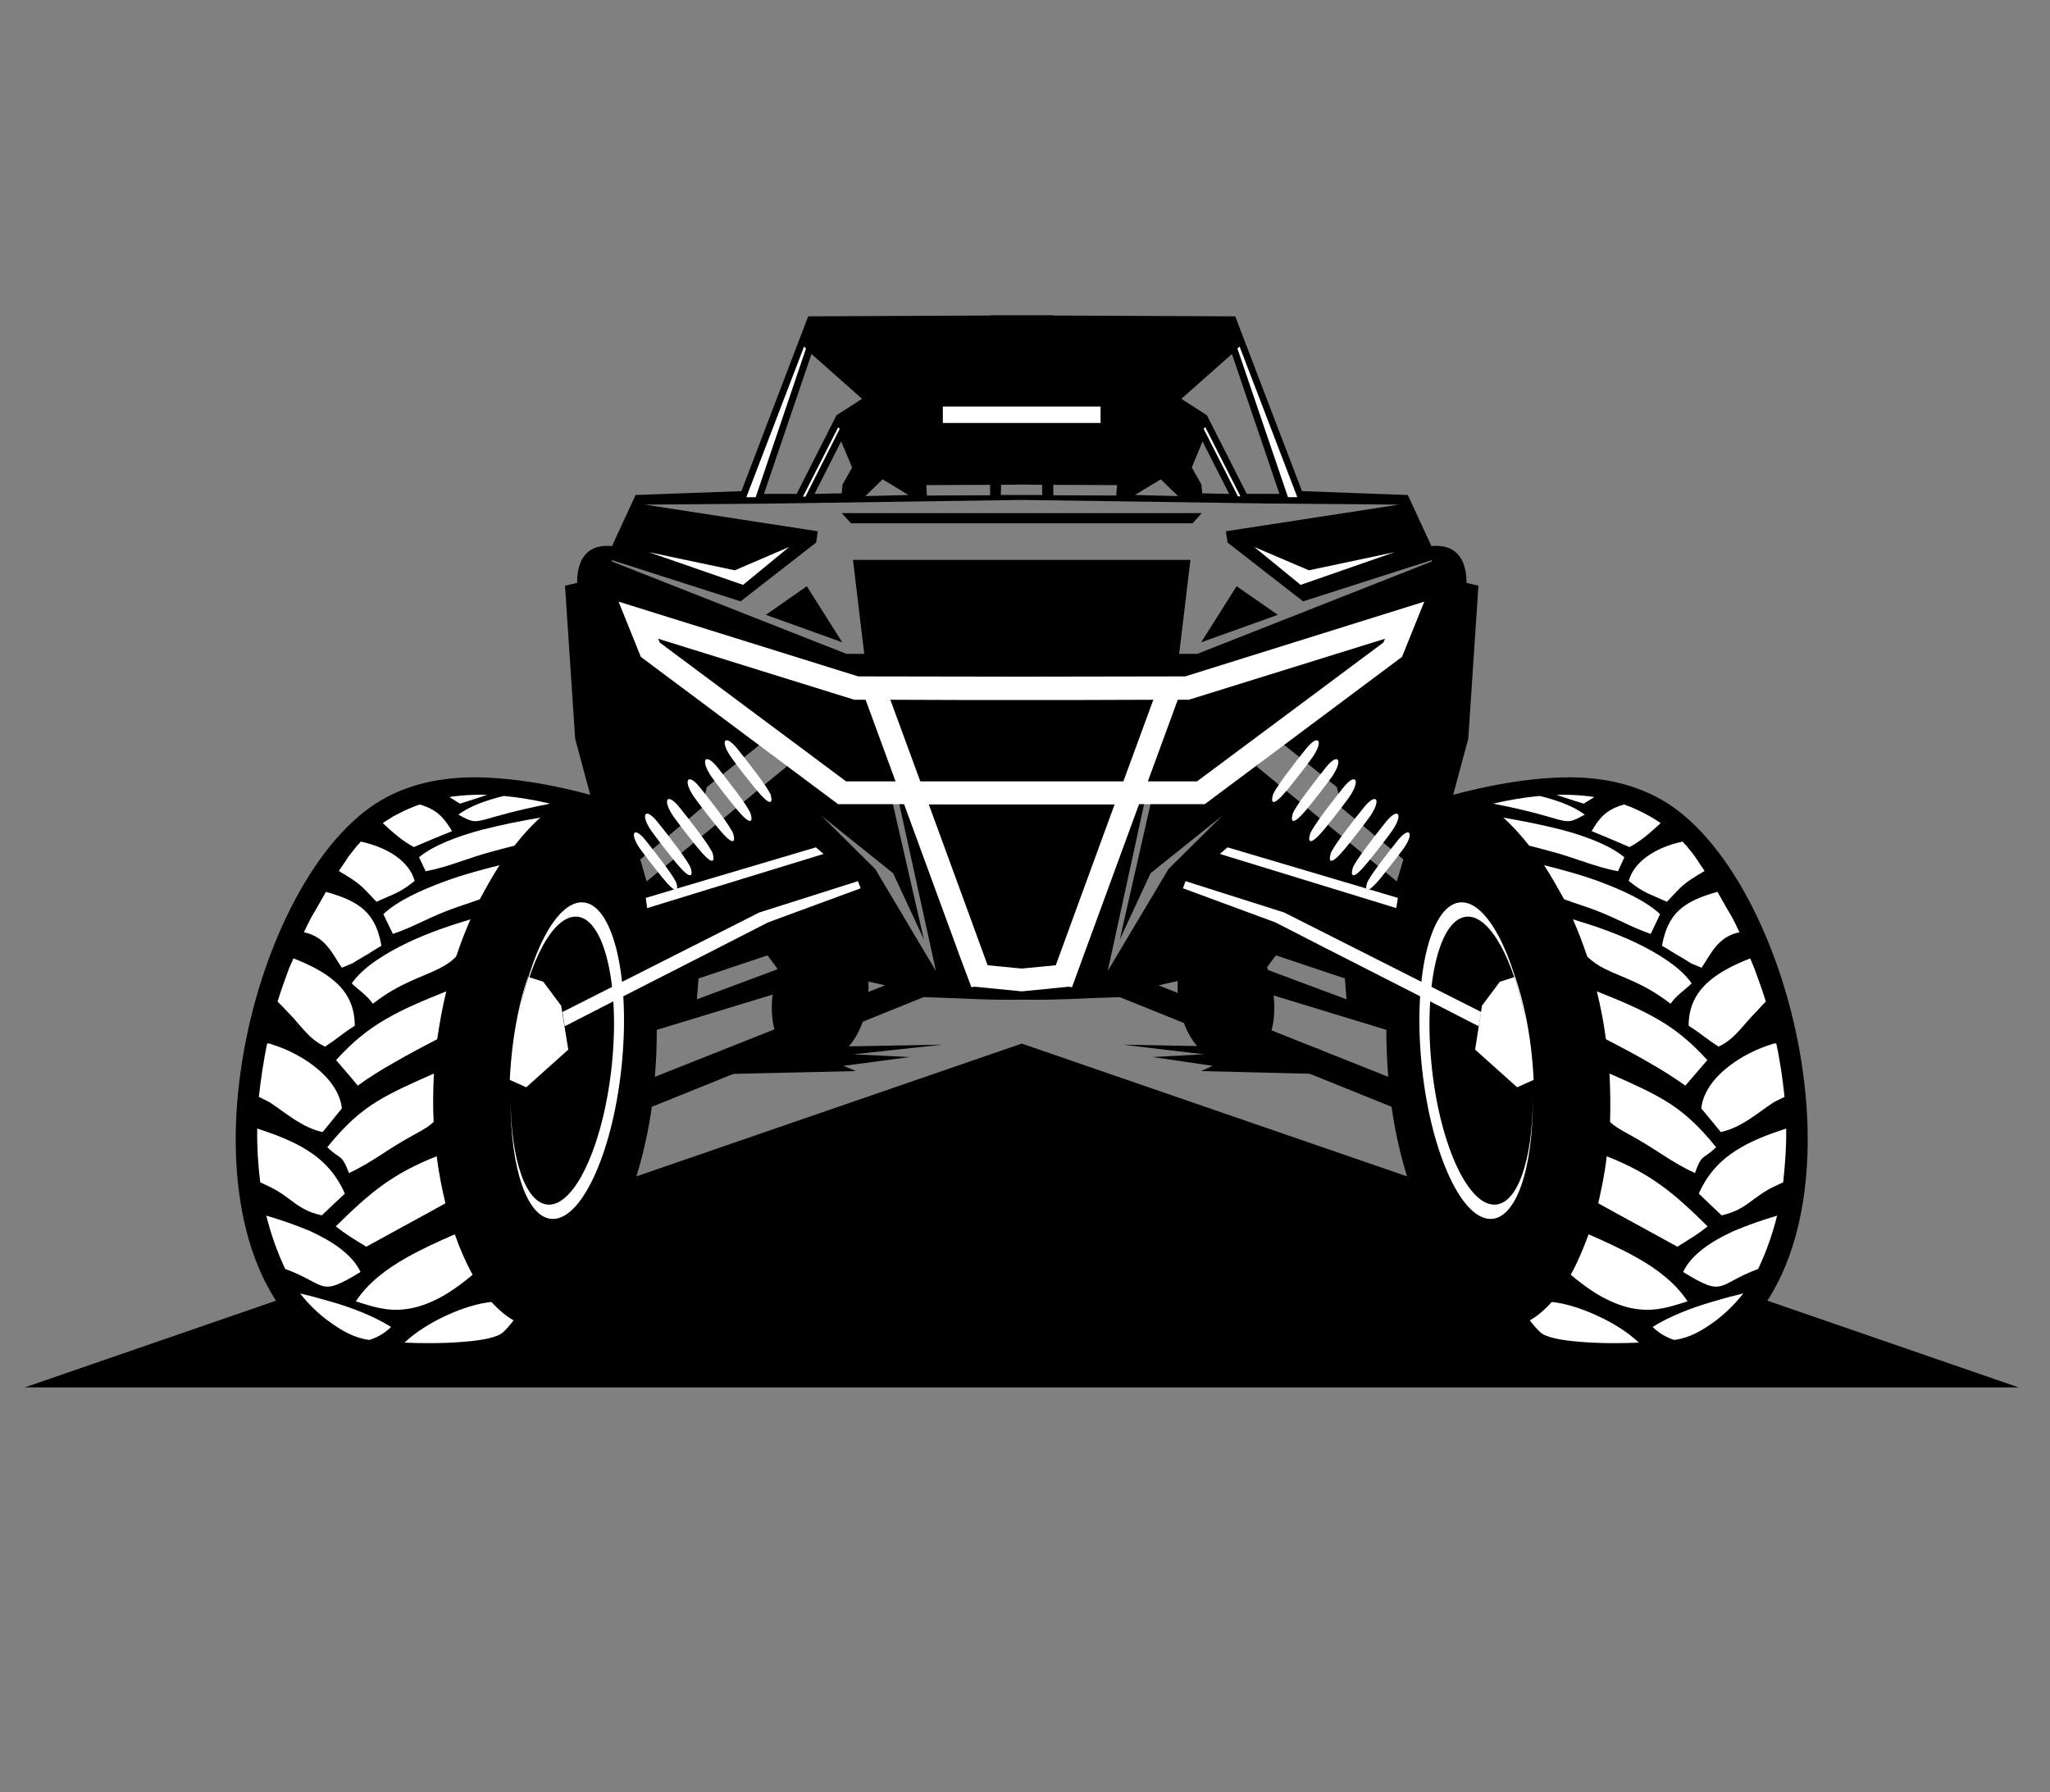 <?xml version="1.0" encoding="UTF-8"?> <svg xmlns="http://www.w3.org/2000/svg" xmlns:xlink="http://www.w3.org/1999/xlink" version="1.1" id="Layer_1" x="0px" y="0px" viewBox="0 0 746 652" style="enable-background:new 0 0 746 652;" xml:space="preserve"><rect x="0" y="0" width="746" height="652" fill="#808080" stroke="none"/> <style type="text/css"> .st0{fill-rule:evenodd;clip-rule:evenodd;} .st1{fill-rule:evenodd;clip-rule:evenodd;fill:#FFFFFF;} </style> <path class="st0" d="M419.5,384.6l18.5-1l-29.3-3.5l72.2,1.4l-13.8,0.5l22.3,9l-52.3-1.3l4.2-1.9L419.5,384.6z M331,384.6l-20.4-1 l32.2-3.5l-79.3,1.4l15.1,0.5l-24.5,9l57.4-1.3l-4.6-1.9L331,384.6z"></path> <path class="st0" d="M434.4,337.7c3.7-1,8-1.6,11.4-1.2c2.2,0.3,4.3,0.9,6.2,2.1c10.7,6.9,17.4,35.4,5.2,45.1c-1.3,1-2.5,1.7-4.2,2 c-2.8,0.5-10.8,0.7-13-1C426.1,374.7,425.6,351.3,434.4,337.7L434.4,337.7z"></path> <polygon class="st0" points="371.8,379.7 190.4,442.2 9,504.8 734.6,504.8 553.2,442.2 "></polygon> <path class="st0" d="M371.8,363.7c-12,0.3-23.3-0.6-35.7-0.9l-98.9,39.9c-2.1,14.9-6.1,29.4-12.5,43.3c-6.7,14.2-23,37.7-35.7,46.9 c-9.9,7.2-44.4,6.2-56.7,4.3c-7.1-1.1-12.5-4.2-18.1-8.6c-52.9-42.1-24.1-166.1,22.5-196.2c8.2-5.3,17.2-8,26.8-9.1 c15.3-1.7,34.7,1.4,51.3,5.9l-5.5-20.4l-3.7-55.7l4.4-1c0-12,6.9-14,12.7-13.4l8.6-18.6l38.5-1.4l24.3-63.6l66.2-0.3v-0.1l11.5,0 l11.5,0v0.1l66.2,0.3l24.3,63.6l38.5,1.4l8.6,18.6c5.8-0.6,12.7,1.4,12.8,13.4l4.3,1l-3.7,55.7l-5.5,20.4 c16.6-4.5,36.1-7.6,51.4-5.9c9.6,1.1,18.6,3.9,26.8,9.1c46.5,30,75.3,154,22.4,196.2c-5.5,4.4-11,7.5-18,8.6 c-12.3,2-46.8,2.9-56.8-4.3c-12.7-9.2-29-32.7-35.6-46.9c-6.5-13.9-10.5-28.4-12.6-43.3l-98.9-39.9 C395.2,363.1,383.9,364,371.8,363.7L371.8,363.7z M434.9,355.5l-0.5,7.4c0,0.3,0,0.5,0,0.7l-12.8-5.1L434.9,355.5z M448.4,369.2h5 c3.4,0,6.5-2.8,6.7-6.3l0.1-1.7l44.3,13.5c0,5.7,0.2,11.4,0.7,17.1L448.4,369.2z M460.8,352.7l0-0.4l3.5-4.7l25.1,8.4l0.6,7.6 L460.8,352.7z M308.7,355.5l0.5,7.4c0,0.3,0,0.5,0,0.7l12.9-5.1L308.7,355.5z M295.2,369.2h-5c-3.5,0-6.5-2.8-6.7-6.3l-0.1-1.7 l-44.4,13.5c0,5.7-0.2,11.4-0.7,17.1L295.2,369.2z M282.8,352.7l0-0.4l-3.5-4.7l-25.1,8.4l-0.6,7.6L282.8,352.7z M434,190.4l3.3-3.7 h-131l3.4,3.7H434z M314.5,237.9l-4.1-34.2h122.8l-4.1,34.2h6.6l85.3-33.6v-0.5l-46.8,15l-27.5-21.4l-0.6-4.1l63-9.7l-46.9-0.4 l-90.3-1.3l-90.3,1.3l-47,0.4l63,9.7l-0.6,4.1l-27.5,21.4l-46.8-15v0.5l85.3,33.6H314.5z M371.8,176.3l-7.5,0.1l-0.1,3.7l7.6,0 l7.5,0l-0.1-3.7L371.8,176.3z M508.3,320.7l-51.1-41.9l2.6-2.8l7.1-5.3l19.6,15.7l1.8,7.6l22.4,18.7L508.3,320.7z M419.7,288.1h-1.8 l-1.5,4.2l-13.3,61l22.1-37.1l19.7-19.5l-26.2,21l-11.2,24.1L419.7,288.1z M450,213.3l-12.9,20.4l27.9-10L450,213.3z M383.3,180.2 v-3.8l23.2,0.1l-0.3,3.8L383.3,180.2z M448.3,128.8l17.3,50.9h-11.9l-14.5-28.6l-9.3-6L448.3,128.8z M422.4,174.4l6.3,6.1l-15.7-0.4 L422.4,174.4z M437.6,160.6l9.7,19.1l-9.8-0.2l-0.3-3.2l-3.5-6.2L437.6,160.6z M235.3,320.7l51.1-41.9l-2.5-2.8l-7.1-5.3l-19.6,15.7 l-1.9,7.6l-22.3,18.7L235.3,320.7z M323.9,288.1h1.8l1.5,4.2l13.4,61l-22.1-37.1l-19.7-19.5l26.2,21l11.2,24.1L323.9,288.1z M293.6,213.3l12.9,20.4l-27.8-10L293.6,213.3z M360.3,180.2v-3.8l-23.2,0.1l0.2,3.8L360.3,180.2z M295.3,128.8L278,179.7h11.9 l14.5-28.6l9.3-6L295.3,128.8z M321.2,174.4l-6.3,6.1l15.7-0.4L321.2,174.4z M306.1,160.6l-9.7,19.1l9.9-0.2l0.3-3.2l3.5-6.2 L306.1,160.6z"></path> <path class="st1" d="M305.6,156l-12.5,24.7h-0.9l12.8-25.2L305.6,156z M400.5,147.9h-57.4v6h57.4V147.9z M271.6,180.9l21-54.8 l0.7,0.7L275,180.9L271.6,180.9z M451.1,126.1l21,54.8l-3.4,0l-18.4-54.1L451.1,126.1z M438.6,155.4l12.8,25.2h-0.9L438,156 L438.6,155.4z"></path> <path class="st1" d="M272.9,262.7l11.2,14.1c0,0-12-10.1-13.5-11.2C269.2,264.3,272.9,262.7,272.9,262.7L272.9,262.7z M470.7,262.7 l-11.2,14.1c0,0,12-10.1,13.5-11.2C474.4,264.3,470.7,262.7,470.7,262.7L470.7,262.7z M508.7,305.7c-3.5,4.4-10.7,13.5-11.3,15.8 c-0.8,2.9,0.2,3.8,5-2c2.9-3.6,6.1-7.7,8.3-10.7C514.8,303.1,513,300.4,508.7,305.7L508.7,305.7z M504.3,299.1 c-3.8,4.7-11.5,14.6-12.1,16.9c-0.8,3.1,0.3,4.1,5.4-2.1c3.1-3.8,6.6-8.3,8.9-11.5C510.8,296.3,508.9,293.4,504.3,299.1L504.3,299.1 z M496.3,293.8c-3.8,4.7-11.5,14.5-12.1,16.9c-0.9,3.2,0.3,4.1,5.4-2.1c3.1-3.8,6.6-8.3,8.9-11.5 C502.8,290.9,500.9,288.1,496.3,293.8L496.3,293.8z M488.8,286.6c-3.8,4.7-11.5,14.6-12.1,17c-0.9,3.1,0.3,4.1,5.4-2.1 c3.1-3.8,6.6-8.3,8.9-11.5C495.3,283.8,493.3,280.9,488.8,286.6L488.8,286.6z M482.5,279.2c-3.8,4.8-11.5,14.6-12.1,17 c-0.9,3.2,0.3,4.1,5.4-2.1c3.1-3.8,6.6-8.3,8.9-11.5C488.9,276.5,487,273.6,482.5,279.2L482.5,279.2z M475.3,272.4 c-3.8,4.7-11.5,14.6-12.1,16.9c-0.9,3.2,0.3,4.1,5.4-2.1c3.1-3.8,6.6-8.3,8.9-11.5C481.8,269.6,479.9,266.7,475.3,272.4L475.3,272.4 z M234.9,305.7c3.5,4.4,10.7,13.5,11.3,15.8c0.8,2.9-0.3,3.8-5-2c-2.9-3.6-6.1-7.7-8.3-10.7C228.9,303.1,230.7,300.4,234.9,305.7 L234.9,305.7z M239.3,299.1c3.8,4.7,11.5,14.6,12.1,16.9c0.9,3.1-0.3,4.1-5.4-2.1c-3.1-3.8-6.6-8.3-8.9-11.5 C232.8,296.3,234.8,293.4,239.3,299.1L239.3,299.1z M247.3,293.8c3.8,4.7,11.5,14.5,12.1,16.9c0.8,3.2-0.3,4.1-5.4-2.1 c-3.1-3.8-6.6-8.3-8.9-11.5C240.8,290.9,242.8,288.1,247.3,293.8L247.3,293.8z M254.8,286.6c3.8,4.7,11.5,14.6,12.1,17 c0.8,3.1-0.3,4.1-5.4-2.1c-3.1-3.8-6.6-8.3-8.9-11.5C248.3,283.8,250.3,280.9,254.8,286.6L254.8,286.6z M261.1,279.2 c3.8,4.8,11.5,14.6,12.1,17c0.9,3.2-0.3,4.1-5.4-2.1c-3.1-3.8-6.6-8.3-8.9-11.5C254.7,276.5,256.6,273.6,261.1,279.2L261.1,279.2z M268.3,272.4c3.8,4.7,11.5,14.6,12.2,16.9c0.8,3.2-0.3,4.1-5.4-2.1c-3.1-3.8-6.7-8.3-8.9-11.5C261.8,269.6,263.7,266.7,268.3,272.4 L268.3,272.4z"></path> <path class="st1" d="M206.8,381.9l-15.3,13.7l-6-2.7c0.1-2.3,0.3-4.7,0.5-7.1c1-11.3,3.2-21.8,6.1-30.4l0.1,0 c-1.5,5-2.8,10.5-3.9,16.3c1.1-5.9,2.5-11.4,4.1-16.2l5.3,1.7l6.5,8.7L206.8,381.9z"></path> <path class="st1" d="M287.2,199l-16.8,13.8l-34.3-11.9l31.3,6.6L287.2,199z M456.4,199l16.9,13.8l34.2-11.9l-31.2,6.6L456.4,199z"></path> <path class="st1" d="M431.3,246.1l-59.5,0.1l-59.5-0.1l-87.2-27.2l8.1,20.1l71.8,53.6H329l20.6,56.2l3.9,10.4l1.1-0.2l17.2,1.7 l17.2-1.7l1.1,0.2l3.8-10.4l20.6-56.2h23.9l71.8-53.6l8.1-20.1L431.3,246.1z M338,292.7h67.6l-12.3,33.6l-9.1,24.9l-5.1,0.5 l-7.3,0.7l-12.4-1.2l-9.1-24.9L338,292.7z M417.7,284.3l10.9-29.7h4l71.4-22.2l-0.6,1.4l-67.8,50.5H417.7z M307.9,284.3l-67.8-50.5 l-0.6-1.4l71.4,22.2h4.1l10.9,29.7H307.9z M334.9,284.3L324,254.6l29.6,0.1h36.5l0,0l29.6-0.1l-10.9,29.7H334.9z"></path> <path class="st1" d="M613.6,307.6c1.1,1.3,2.1,2.6,3.1,3.9c1.2,1.8,2.4,3.6,3.6,5.4c-8.5,5-8,5.3-13.7,11.2 c-6.8-3.1-8.5-3.2-13.9-7.6c1.8-6.6,9-12,19.6-14.3C612.8,306.7,613.1,307.2,613.6,307.6L613.6,307.6z M130,307.6 c-1,1.3-2,2.6-3.1,3.9c-1.1,1.8-2.4,3.6-3.6,5.4c8.4,5,8,5.3,13.7,11.2c6.8-3.1,8.4-3.2,13.9-7.6c-1.8-6.6-9-12-19.6-14.3 C130.9,306.7,130.5,307.2,130,307.6L130,307.6z M113.1,334.1c-0.9,1.7-1.7,3.4-2.5,5.1c8.1,1.6,10.6,8.4,13.8,12.9 c6.8-2.9,1.4-0.3,7.5-3.8c2.9-1.6,4.1-2.6,6.9-4.2c-2-11.5-7.4-16.1-20.2-19.6C116.8,327.7,115,330.9,113.1,334.1L113.1,334.1z M105.2,352.3c-1.5,4-2.9,8-4.2,12.1c1.1,1.1,2.1,2.1,3.2,3.3c5.7,5.7,7.9,10.2,14.1,13.1c5.3-3.5,5.8-4.4,10.8-7.6 c0-6.9-2.6-11.9-6.8-15.7c-4.1-3.8-9.7-6.5-15.5-8.8C106.3,349.9,105.7,351.1,105.2,352.3L105.2,352.3z M97.2,379.7 c-1.3,6.4-2.3,12.9-3,19.4c2.1,1,4.1,2,4.3,2.2c5.6,3.7,11.3,8.9,18.9,10.6c2.4-2.9,4.7-5.8,7-8.6c-0.6-6-4.9-11.5-10.5-15.7 c-4.5-3.4-10-6.1-15-7.6C98.4,379.7,97.8,379.6,97.2,379.7L97.2,379.7z M93.6,410.6c-0.1,6.6,0.3,13.2,1.1,19.6 c0.8,0.3,1.7,0.8,2.6,1.2c8.8,4,10.3,8.7,19.8,10.8c2.8-2.7,5.6-5.3,8.4-7.9c-3.1-7.1-7.8-12.1-13.7-15.8 C106.6,415.2,100.3,412.8,93.6,410.6L93.6,410.6z M96.9,442.3c1.7,6.8,4,13.3,6.9,19.4c7.6,2.8,10.6,5.4,13.6,6.2 c3,0.8,5.9-0.3,13.8-5.1c-3-6.4-10.3-11.2-18.4-14.9C107.6,445.7,102.1,443.8,96.9,442.3L96.9,442.3z M200.2,292.4 c-5.5-1.3-11.3-2.3-16.9-2.8c-6.6,1.6-12.5,3.8-16.5,6.8c4.7,2.5,5.3,2.9,9.6,1.8C180.1,297.2,186.5,295.1,200.2,292.4L200.2,292.4z M177.3,289.2c-3.4-0.1-6.6,0-9.7,0.3c-1.4,0.1-2.8,0.3-4.1,0.5c1.3,0.8,2.6,1.6,3.9,2.4C170.6,291.4,174,290.3,177.3,289.2 L177.3,289.2z M152.7,292.7c-3.2,1.1-6.4,2.6-9.5,4.3c-1.3,0.8-2.7,1.6-3.9,2.5c3.9,3.6,7.2,6.5,11.3,8.7c4.6-2,9.2-3.9,13.9-5.8 C161.8,298,159.4,294.6,152.7,292.7L152.7,292.7z M109.2,470.6c3,3.8,6.4,7.2,10.4,10.1c4.7,3.4,9,6,14.6,6.8c0.1,0,0.2,0,0.3,0 c2.8-0.9,5.5-2.4,7.8-4.7c-6-3.8-14.2-7.1-22.9-9.5C116,472.3,112.6,471.4,109.2,470.6L109.2,470.6z M147.2,488.5 c6.6,0.3,14.6,0.3,21.5-0.3c6.7-0.5,12.3-1.6,14.3-3.4c1.3-1.2,2.6-2.7,3.9-4.4c-2.7-1.5-5.4-3.8-8.1-6.7 c-4.8,0.5-10.7,2.3-16.3,4.9C156.8,481.2,151.2,484.7,147.2,488.5L147.2,488.5z M129.5,473.5c4.1-6.4,10.9-11.7,18.4-15.9 c5.8-3.3,12.1-6.1,17.6-8.5c1.9,5.4,4.1,10.4,6.5,14.7c-4.9,4.1-9.3,7.1-13.2,9c-4.1,2-7.7,3.1-11,3.5 C140.6,477.3,135.1,475.2,129.5,473.5L129.5,473.5z M122.2,446.2c6.2-6.1,11.4-11,17.3-15.2c5.3-3.8,11.3-7.1,19.4-10.3 c0.8,6.1,1.9,11.8,3.2,17.1c-4.7,2.6-9.3,5.2-14.2,7.8c-4.8,2.6-9.7,5.3-14.6,8C129,451,125.7,449,122.2,446.2L122.2,446.2z M119.1,417.4c6.6-8.2,12.2-13.1,18.5-16.9c5.8-3.5,12.2-6.3,20.3-9.9c-0.3,6.1-0.4,11.9-0.1,17.6c-1.3,1.3-3.3,2.6-6.3,4.2 c-5.3,2.9-9.3,5.4-12.9,7.8c-3.6,2.3-7.1,4.5-11.6,6.6C124.2,419.5,123.9,422.1,119.1,417.4L119.1,417.4z M122.3,385.7 c6.2-6.8,11.8-11.3,18.3-15c6-3.5,12.8-6.4,21.8-10c-1.4,5.7-2.4,11.4-3.3,17.4c-5.2,2.7-10.5,5.5-15.5,8.4c-5,2.8-9.6,5.7-13.4,8.5 C127.6,391.8,124.9,388.8,122.3,385.7L122.3,385.7z M128,357.8c3.9-5.7,11.9-10.8,20.5-14.9c7.8-3.7,16.3-6.5,22.7-8.4 c-1.9,4.3-3.6,8.8-5.2,13.5c-1.8,1.9-3.9,3.3-6.4,4.5c-6.1,3.1-14.2,5.1-23.9,12.7C133.4,362,130.6,360.3,128,357.8L128,357.8z M139.5,332.6c5.1-4.8,13.6-8.7,22.3-11.9c7.1-2.6,14.4-4.5,20-5.9c-2.5,3.8-4.8,8-7.2,12.4c-1.9,0.7-4.6,1.6-8.7,3 c-9.5,3.3-14.7,6.8-22.9,9.6C141.8,337.5,140.7,335,139.5,332.6L139.5,332.6z M152.5,311.9c5.2-4.3,13.9-7.6,22.9-10 c7.4-1.9,15.1-3.4,21.2-4.4c-3.3,2.9-6.3,6.3-9.4,10.2c-1.9,0.5-4.5,1.1-8,2.1c-8.8,2.3-15.8,5.6-24.3,7.2 C154.1,315.3,153.3,313.6,152.5,311.9L152.5,311.9z M630.5,334.1c0.9,1.7,1.7,3.4,2.5,5.1c-8.1,1.6-10.6,8.4-13.8,12.9 c-6.8-2.9-1.4-0.3-7.4-3.8c-2.9-1.6-4.1-2.6-7-4.2c2.1-11.5,7.4-16.1,20.2-19.6C626.8,327.7,628.6,330.9,630.5,334.1L630.5,334.1z M638.4,352.3c1.5,4,2.9,8,4.2,12.1c-1.1,1.1-2.1,2.1-3.1,3.3c-5.7,5.7-8,10.2-14.1,13.1c-5.4-3.5-5.9-4.4-10.9-7.6 c0-6.9,2.7-11.9,6.9-15.7c4.1-3.8,9.7-6.5,15.5-8.8C637.4,349.9,637.9,351.1,638.4,352.3L638.4,352.3z M646.4,379.7 c1.4,6.4,2.3,12.9,3,19.4c-2.1,1-4.1,2-4.3,2.2c-5.6,3.7-11.3,8.9-18.9,10.6c-2.4-2.9-4.7-5.8-7.1-8.6c0.6-6,4.9-11.5,10.5-15.7 c4.5-3.4,10-6.1,15-7.6C645.2,379.7,645.9,379.6,646.4,379.7L646.4,379.7z M650,410.6c0.1,6.6-0.4,13.2-1.1,19.6 c-0.8,0.3-1.7,0.8-2.6,1.2c-8.8,4-10.4,8.7-19.8,10.8c-2.8-2.7-5.6-5.3-8.3-7.9c3.1-7.1,7.8-12.1,13.7-15.8 C637,415.2,643.3,412.8,650,410.6L650,410.6z M646.7,442.3c-1.7,6.8-4,13.3-6.9,19.4c-7.6,2.8-10.5,5.4-13.5,6.2 c-3.1,0.8-6-0.3-13.8-5.1c3-6.4,10.3-11.2,18.4-14.9C636.1,445.7,641.6,443.8,646.7,442.3L646.7,442.3z M543.4,292.4 c5.5-1.3,11.3-2.3,16.9-2.8c6.6,1.6,12.4,3.8,16.4,6.8c-4.7,2.5-5.3,2.9-9.6,1.8C563.5,297.2,557.2,295.1,543.4,292.4L543.4,292.4z M566.4,289.2c3.4-0.1,6.7,0,9.7,0.3c1.4,0.1,2.8,0.3,4.1,0.5c-1.3,0.8-2.6,1.6-3.9,2.4C573,291.4,569.6,290.3,566.4,289.2 L566.4,289.2z M591,292.7c3.2,1.1,6.3,2.6,9.4,4.3c1.3,0.8,2.7,1.6,3.9,2.5c-3.9,3.6-7.2,6.5-11.3,8.7c-4.6-2-9.2-3.9-13.8-5.8 C581.8,298,584.2,294.6,591,292.7L591,292.7z M634.4,470.6c-3,3.8-6.4,7.2-10.3,10.1c-4.7,3.4-9,6-14.6,6.8c-0.1,0-0.2,0-0.3,0 c-2.8-0.9-5.5-2.4-7.8-4.7c6-3.8,14.3-7.1,22.9-9.5C627.6,472.3,631,471.4,634.4,470.6L634.4,470.6z M596.4,488.5 c-6.7,0.3-14.7,0.3-21.5-0.3c-6.7-0.5-12.3-1.6-14.3-3.4c-1.3-1.2-2.6-2.7-3.9-4.4c2.7-1.5,5.4-3.8,8-6.7c4.8,0.5,10.7,2.3,16.3,4.9 C586.8,481.2,592.4,484.7,596.4,488.5L596.4,488.5z M614.1,473.5c-4.1-6.4-10.9-11.7-18.4-15.9c-5.9-3.3-12.1-6.1-17.6-8.5 c-2,5.4-4.1,10.4-6.5,14.7c4.9,4.1,9.2,7.1,13.2,9c4.1,2,7.7,3.1,10.9,3.5C603,477.3,608.5,475.2,614.1,473.5L614.1,473.5z M621.4,446.2c-6.2-6.1-11.4-11-17.3-15.2c-5.3-3.8-11.3-7.1-19.4-10.3c-0.7,6.1-1.9,11.8-3.1,17.1c4.7,2.6,9.4,5.2,14.2,7.8 c4.8,2.6,9.7,5.3,14.6,8C614.6,451,618,449,621.4,446.2L621.4,446.2z M624.5,417.4c-6.6-8.2-12.2-13.1-18.5-16.9 c-5.8-3.5-12.1-6.3-20.3-9.9c0.3,6.1,0.4,11.9,0.2,17.6c1.3,1.3,3.3,2.6,6.3,4.2c5.3,2.9,9.2,5.4,12.9,7.8c3.6,2.3,7.1,4.5,11.7,6.6 C619.4,419.5,619.7,422.1,624.5,417.4L624.5,417.4z M621.3,385.7c-6.2-6.8-11.8-11.3-18.3-15c-6.1-3.5-12.8-6.4-21.9-10 c1.4,5.7,2.5,11.4,3.3,17.4c5.2,2.7,10.5,5.5,15.5,8.4c4.9,2.8,9.5,5.7,13.4,8.5C616,391.8,618.7,388.8,621.3,385.7L621.3,385.7z M615.6,357.8c-3.9-5.7-11.9-10.8-20.5-14.9c-7.8-3.7-16.3-6.5-22.7-8.4c1.9,4.3,3.6,8.8,5.2,13.5c1.9,1.9,4,3.3,6.4,4.5 c6.1,3.1,14.2,5.1,23.9,12.7C610.2,362,613,360.3,615.6,357.8L615.6,357.8z M604.1,332.6c-5.1-4.8-13.6-8.7-22.2-11.9 c-7.1-2.6-14.4-4.5-20-5.9c2.5,3.8,4.8,8,7.3,12.4c1.9,0.7,4.6,1.6,8.7,3c9.5,3.3,14.7,6.8,22.8,9.6 C601.8,337.5,603,335,604.1,332.6L604.1,332.6z M591.1,311.9c-5.2-4.3-13.8-7.6-22.8-10c-7.5-1.9-15.2-3.4-21.2-4.4 c3.2,2.9,6.3,6.3,9.4,10.2c1.9,0.5,4.5,1.1,8,2.1c8.8,2.3,15.8,5.6,24.3,7.2C589.5,315.3,590.4,313.6,591.1,311.9L591.1,311.9z"></path> <path class="st1" d="M531.9,328.3c-11,0-17.6,25.8-14.7,57.6c2.9,31.8,14.2,57.6,25.2,57.6c9.4,0,15.5-18.5,15.4-43.6 c-0.1,22.2-5.6,38.4-14,38.4c-10.1,0-20.4-23.5-23-52.4c-2.6-28.9,3.3-52.4,13.4-52.4c8.3,0,16.9,16.2,21,38.3 C550.8,346.8,541.2,328.3,531.9,328.3L531.9,328.3z M211.7,328.3c11,0,17.6,25.8,14.7,57.6c-2.9,31.8-14.2,57.6-25.2,57.6 c-9.4,0-15.5-18.5-15.4-43.6c0.1,22.2,5.6,38.4,14,38.4c10,0,20.3-23.5,23-52.4c2.7-28.9-3.3-52.4-13.3-52.4 c-8.4,0-16.9,16.2-21,38.3C192.8,346.8,202.4,328.3,211.7,328.3L211.7,328.3z"></path> <path class="st1" d="M536.8,381.9l15.3,13.7l6-2.7c-0.1-2.3-0.3-4.7-0.5-7.1c-1-11.3-3.3-21.8-6.2-30.4l-0.1,0 c1.5,5,2.9,10.5,3.9,16.3c-1.1-5.9-2.5-11.4-4.1-16.2l-5.3,1.7l-6.5,8.7L536.8,381.9z"></path> <path class="st1" d="M539,368.2L467.3,332l-35.9-11.4l-0.9,2.6l33.6,12.4c23.9,12.3,50.1,25.5,74,37.8L539,368.2z M204.7,368.2 l71.6-36.2l35.9-11.4l1,2.6l-33.7,12.4c-23.9,12.3-50.1,25.5-74,37.8L204.7,368.2z"></path> <path class="st1" d="M299.7,310.7l-64.2,19.7l-0.5-3.7l10.3-3.1c0.6,0.3,0.9,0.1,1-0.3l50.6-15L299.7,310.7z M508.1,330.4 l-64.2-19.7l2.8-2.4l50.6,15c0.1,0.4,0.4,0.6,1,0.3l10.4,3.1L508.1,330.4z"></path> <path class="st0" d="M310.2,337.7c-3.8-1-8-1.6-11.4-1.2c-2.2,0.3-4.3,0.9-6.2,2.1c-10.7,6.9-17.4,35.4-5.2,45.1 c1.3,1,2.5,1.7,4.2,2c2.8,0.5,10.8,0.7,13-1C318.5,374.7,319,351.3,310.2,337.7L310.2,337.7z"></path> <g> </g> <g> </g> <g> </g> <g> </g> <g> </g> <g> </g> <g> </g> <g> </g> <g> </g> <g> </g> <g> </g> <g> </g> <g> </g> <g> </g> <g> </g> </svg> 
